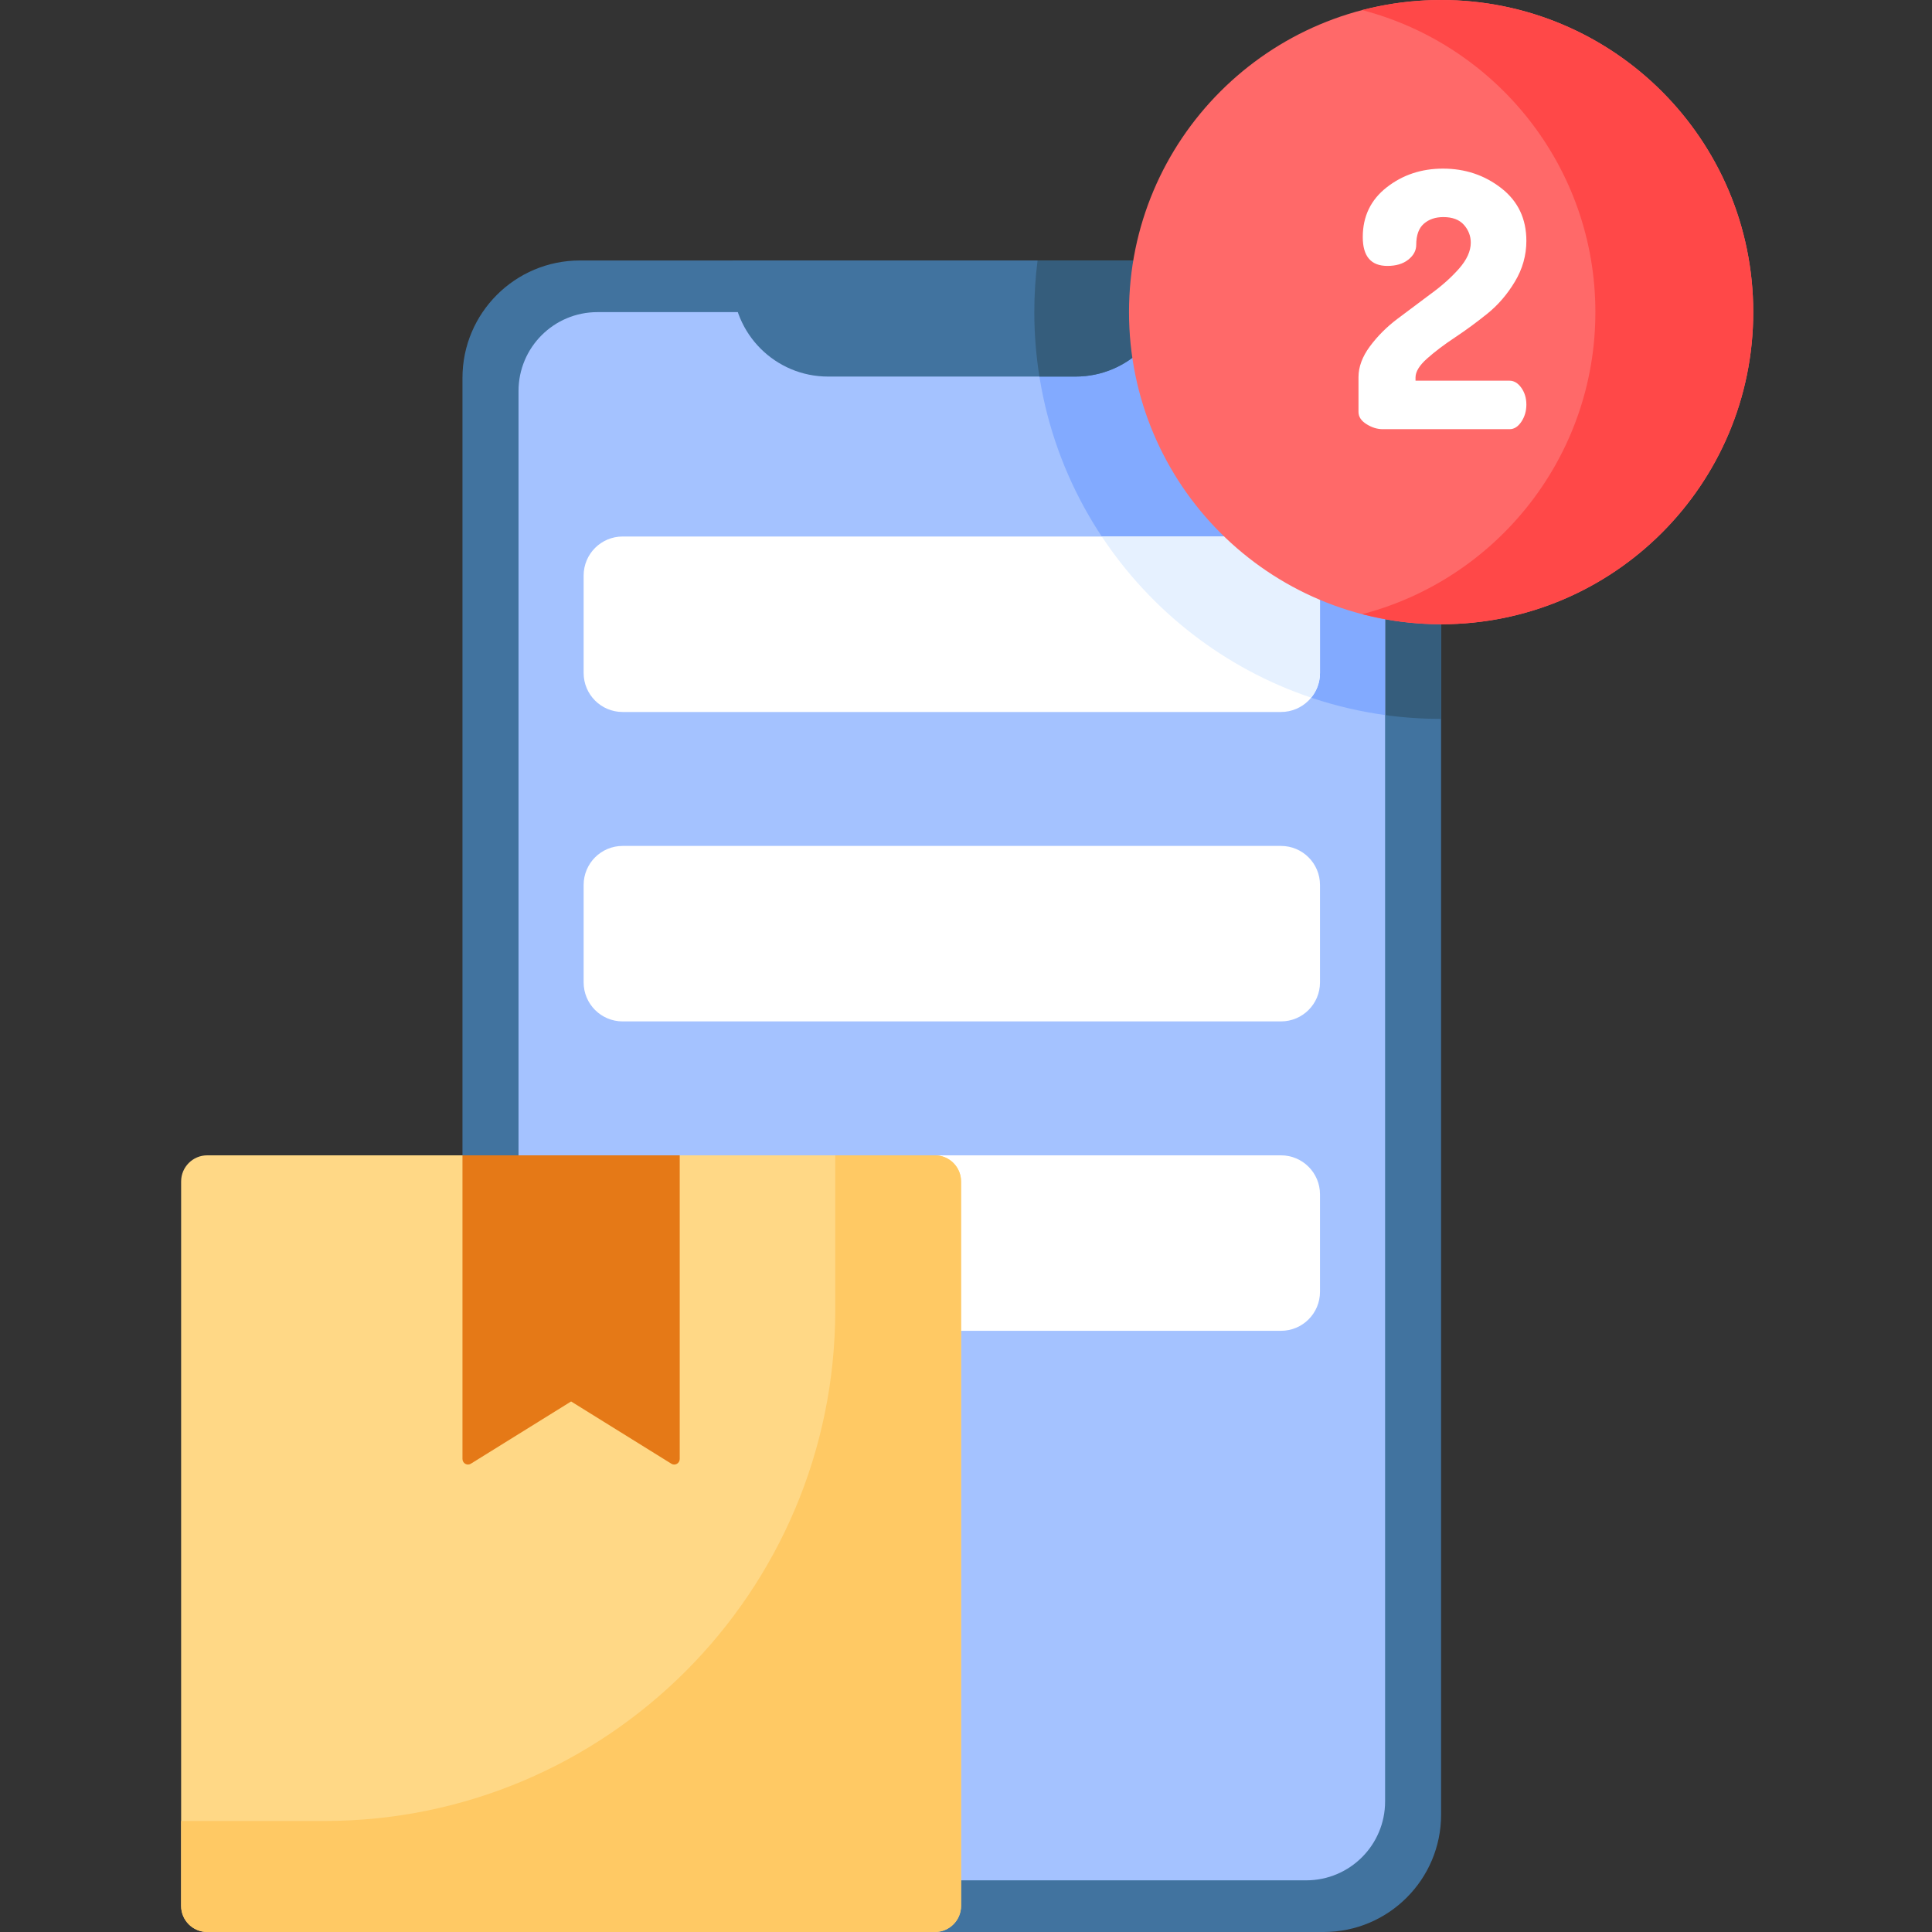<svg height="512pt" viewBox="-48 0 512 512.001" width="512pt" xmlns="http://www.w3.org/2000/svg"><rect x="-48" y="0" width="512" height="512.001" fill="#333333" stroke="none"/><path d="m333.91 100.148v380.723c0 17.188-13.934 31.129-31.121 31.129h-197.098c-17.188 0-31.133-13.941-31.133-31.129v-380.723c0-17.188 13.945-31.121 31.133-31.121h197.098c17.188 0 31.121 13.934 31.121 31.121zm0 0" fill="#41739f"/><path d="m333.91 100.148v90.371c-59.539 0-107.805-48.266-107.805-107.805 0-4.641.285-9.203.863-13.688h75.824c17.188 0 31.117 13.934 31.117 31.121zm0 0" fill="#355d7c"/><path d="m298.16 498.309h-187.84c-11.547 0-20.906-9.359-20.906-20.906v-373.781c0-11.547 9.359-20.906 20.906-20.906h187.84c11.547 0 20.906 9.359 20.906 20.906v373.781c0 11.547-9.359 20.906-20.906 20.906zm0 0" fill="#a4c2ff"/><path d="m226.105 82.715c.004 54.504 40.449 99.551 92.965 106.781v-85.875c0-11.547-9.359-20.906-20.906-20.906zm0 0" fill="#82aaff"/><path d="m237.043 99.793h-65.605c-13.957 0-25.273-11.316-25.273-25.277v-5.488h116.152v5.488c0 13.961-11.316 25.277-25.273 25.277zm0 0" fill="#41739f"/><path d="m262.316 69.027h-35.348c-.578 4.484-.863 9.047-.863 13.688 0 5.812.465 11.516 1.352 17.078h9.586c13.961 0 25.277-11.316 25.277-25.273v-5.492zm0 0" fill="#355d7c"/><path d="m291.473 188.684h-174.469c-5.707 0-10.336-4.629-10.336-10.336v-25.828c0-5.711 4.629-10.34 10.336-10.34h174.469c5.711 0 10.34 4.629 10.34 10.34v25.828c0 5.707-4.629 10.336-10.34 10.336zm0 0" fill="#fff"/><path d="m243.984 142.18c13.109 19.785 32.578 34.992 55.492 42.707 1.457-1.781 2.336-4.059 2.336-6.543v-25.828c0-5.707-4.629-10.336-10.34-10.336zm0 0" fill="#e6f1ff"/><path d="m291.473 270.684h-174.469c-5.707 0-10.336-4.629-10.336-10.34v-25.828c0-5.707 4.629-10.336 10.336-10.336h174.469c5.711 0 10.34 4.629 10.34 10.336v25.828c0 5.711-4.629 10.34-10.34 10.34zm0 0" fill="#fff"/><path d="m291.473 352.68h-174.469c-5.707 0-10.336-4.629-10.336-10.336v-25.828c0-5.711 4.629-10.34 10.336-10.34h174.469c5.711 0 10.34 4.629 10.34 10.34v25.828c0 5.711-4.629 10.336-10.34 10.336zm0 0" fill="#fff"/><path d="m199.777 511.996h-192.863c-3.816 0-6.914-3.094-6.914-6.91v-191.996c0-3.816 3.098-6.914 6.914-6.914h192.863c3.816 0 6.914 3.098 6.914 6.914v191.996c0 3.816-3.098 6.91-6.914 6.91zm0 0" fill="#ffd886"/><path d="m199.777 306.176h-26.426v40.988c0 74.789-60.629 135.418-135.418 135.418h-37.934v22.504c0 3.816 3.098 6.914 6.914 6.914h192.863c3.816 0 6.914-3.098 6.914-6.914v-191.996c0-3.816-3.098-6.914-6.914-6.914zm0 0" fill="#ffc964"/><path d="m129.918 387.902-26.57-16.5-26.574 16.5c-.973.605-2.215-.113-2.215-1.273v-80.453h57.574v80.453c0 1.164-1.242 1.879-2.215 1.273zm0 0" fill="#e57917"/><path d="m416.629 82.715c0 45.684-37.031 82.719-82.715 82.719-45.684 0-82.715-37.035-82.715-82.719 0-45.68 37.031-82.715 82.715-82.715 45.684 0 82.715 37.035 82.715 82.715zm0 0" fill="#ff6969"/><path d="m333.914 0c-7.227 0-14.238.934-20.918 2.676 35.555 9.266 61.797 41.586 61.797 80.043 0 38.453-26.246 70.773-61.797 80.039 6.68 1.742 13.688 2.676 20.918 2.676 45.684 0 82.715-37.035 82.715-82.715 0-45.684-37.031-82.719-82.715-82.719zm0 0" fill="#ff4848"/><path d="m312.016 109.172v-9.219c0-2.723 1.012-5.449 3.031-8.172 2.023-2.723 4.465-5.164 7.328-7.316l8.676-6.496c2.996-2.164 5.535-4.426 7.609-6.781 2.07-2.355 3.109-4.648 3.109-6.875 0-1.785-.605-3.359-1.816-4.727-1.215-1.367-3.031-2.055-5.457-2.055-2.105 0-3.828.59-5.168 1.766s-2.012 3.039-2.012 5.59c0 1.504-.699 2.812-2.098 3.922-1.398 1.113-3.246 1.664-5.547 1.664-4.352 0-6.523-2.547-6.523-7.648 0-5.48 2.113-9.871 6.348-13.18 4.23-3.305 9.199-4.957 14.902-4.957 5.883 0 11.035 1.727 15.465 5.18 4.43 3.453 6.641 8.109 6.641 13.969 0 3.82-1.012 7.422-3.035 10.793-2.023 3.375-4.461 6.207-7.309 8.5-2.848 2.293-5.711 4.391-8.59 6.305-2.879 1.906-5.34 3.77-7.379 5.586-2.043 1.816-3.062 3.484-3.062 5.012v.859h24.91c1.203 0 2.246.633 3.137 1.891.887 1.258 1.328 2.738 1.328 4.438 0 1.703-.438 3.215-1.32 4.535-.883 1.324-1.922 1.984-3.117 1.984h-33.629c-1.449 0-2.883-.441-4.301-1.332-1.414-.887-2.121-1.965-2.121-3.234zm0 0" fill="#fff"/></svg>